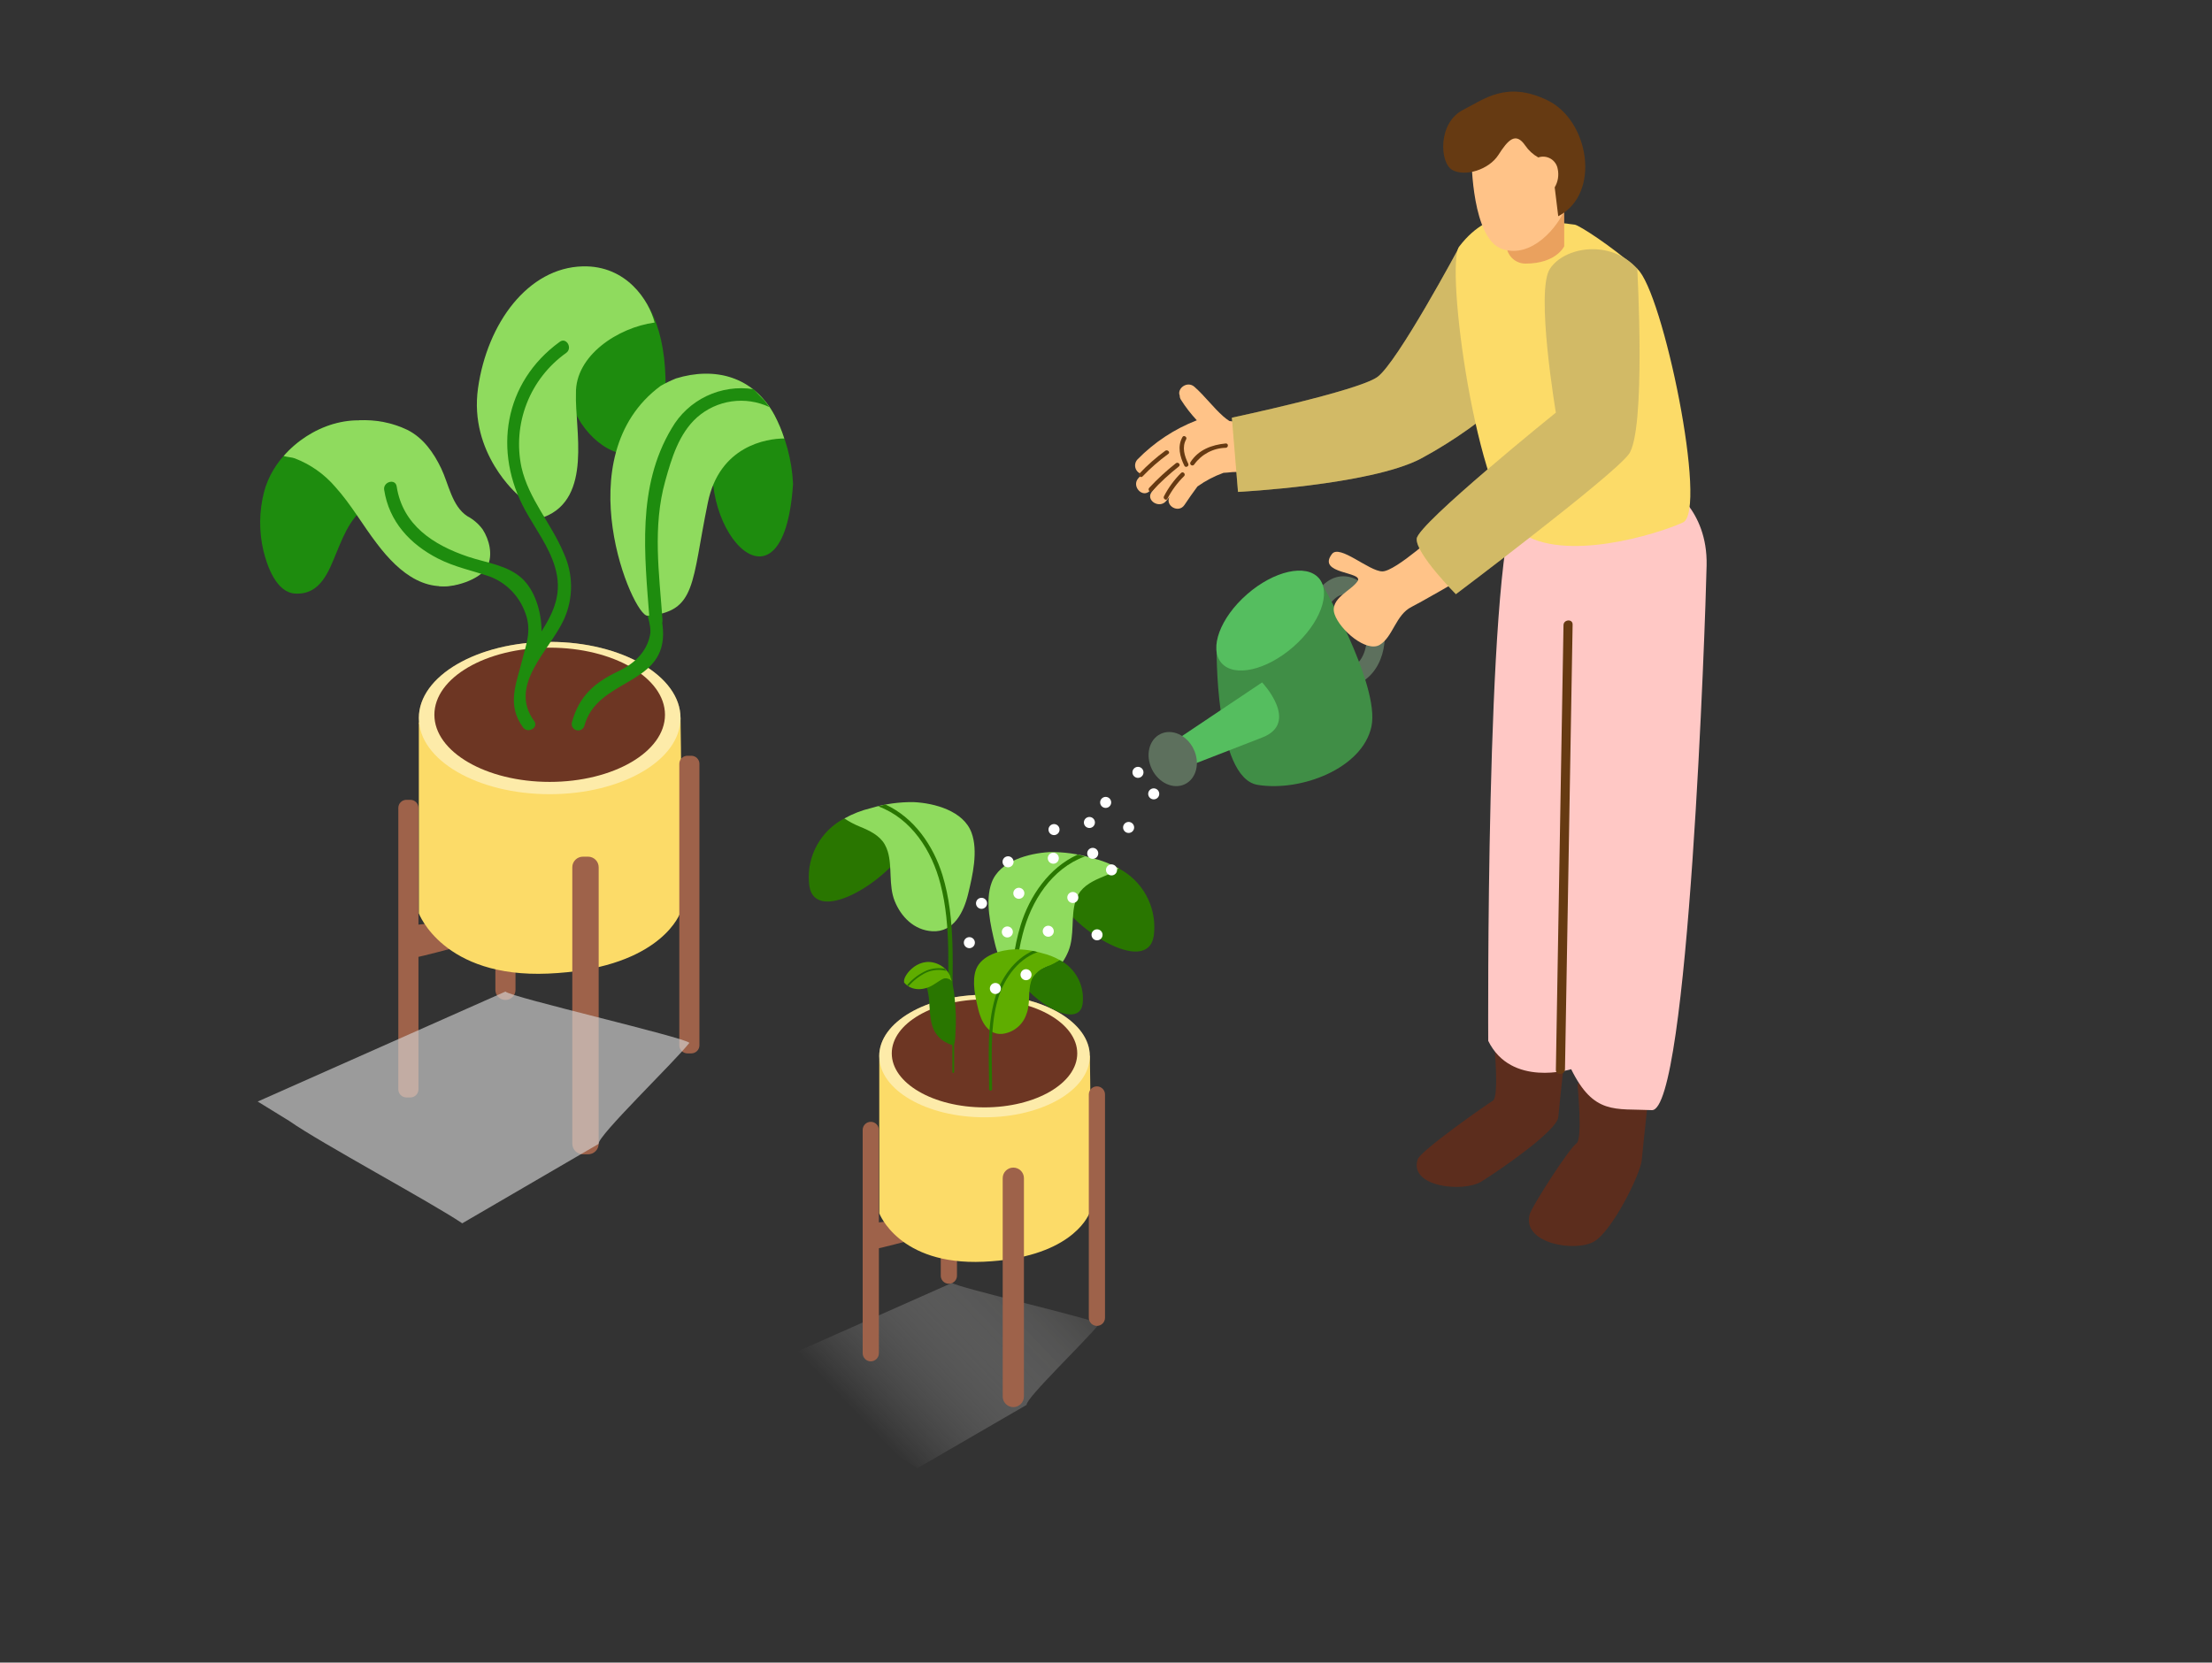 <svg width="274" height="206" viewBox="0 0 274 206" fill="none" xmlns="http://www.w3.org/2000/svg">
<rect x="0" y="0" width="274" height="206" fill="#333333" stroke="none"/>
<path style="mix-blend-mode:multiply" opacity="0.63" d="M136.157 164.032C135.719 163.472 118.395 159.495 117.936 158.948L93.4 169.833L96.53 171.76C99.64 173.96 110.504 179.775 113.655 181.9L127.17 174.063C127.013 173.277 134.596 166.048 136.157 164.032Z" fill="url(#paint0_linear)"/>
<path style="mix-blend-mode:multiply" opacity="0.63" d="M202.034 141.08L179.648 141.88L154.81 154.76C158.701 157.493 170.154 166.014 174.106 168.672L197.526 153.796C197.239 152.546 202.178 142.358 202.034 141.08Z" fill="url(#paint1_linear)"/>
<path d="M138.575 107.599C139.994 108.339 141.166 109.476 141.946 110.87C142.726 112.265 143.08 113.857 142.966 115.45C142.733 121.237 133.178 115.586 130.636 110.708C128.095 105.829 127.698 112.758 127.698 112.758" fill="#297600"/>
<path d="M129.979 105.576C131.774 105.546 133.562 105.795 135.28 106.314C136.435 106.588 137.546 107.02 138.582 107.598C137.981 107.999 137.341 108.338 136.671 108.609C135.472 109.095 134.219 109.696 133.582 110.817C133.428 111.092 133.304 111.383 133.212 111.684C132.63 113.591 133.13 115.893 132.349 117.834C131.568 119.775 129.958 121.435 127.704 121.572C125.012 121.736 123.779 119.16 123.245 116.925C122.711 114.691 121.985 111.643 122.834 109.354C123.827 106.662 127.41 105.733 129.979 105.576Z" fill="#8FDB5E"/>
<path d="M126.43 114.616C127.56 110.96 129.958 107.51 133.465 105.897H133.575L133.739 105.952L134.376 106.116C130.266 107.626 127.725 111.644 126.677 115.75C125.307 121.005 125.786 126.683 125.773 132.054C125.773 132.128 125.743 132.199 125.69 132.252C125.638 132.304 125.566 132.334 125.492 132.334C125.417 132.334 125.346 132.304 125.293 132.252C125.241 132.199 125.211 132.128 125.211 132.054C125.245 126.314 124.718 120.164 126.43 114.616Z" fill="#297600"/>
<path d="M107.867 154.835C108.326 154.924 116.539 152.649 116.539 152.649V150.646L107.867 151.555" fill="#9E624A"/>
<path d="M116.532 153.872V157.971C116.521 158.11 116.538 158.249 116.583 158.38C116.628 158.512 116.7 158.632 116.795 158.734C116.889 158.837 117.004 158.918 117.131 158.974C117.259 159.03 117.396 159.059 117.536 159.059C117.675 159.059 117.812 159.03 117.94 158.974C118.067 158.918 118.182 158.837 118.276 158.734C118.371 158.632 118.443 158.512 118.488 158.38C118.533 158.249 118.551 158.11 118.539 157.971V153.776L116.532 153.872Z" fill="#9E624A"/>
<path d="M108.915 131.282V150.325C108.915 150.325 111.326 156.789 121.814 156.331C132.301 155.874 134.712 151.015 135 150.182C135.288 149.348 135 130.817 135 130.817" fill="#FCDB68"/>
<path d="M121.95 138.436C129.153 138.436 134.993 135.037 134.993 130.844C134.993 126.652 129.153 123.253 121.95 123.253C114.747 123.253 108.908 126.652 108.908 130.844C108.908 135.037 114.747 138.436 121.95 138.436Z" fill="#FCDB68"/>
<path opacity="0.43" d="M121.95 138.436C129.153 138.436 134.993 135.037 134.993 130.844C134.993 126.652 129.153 123.253 121.95 123.253C114.747 123.253 108.908 126.652 108.908 130.844C108.908 135.037 114.747 138.436 121.95 138.436Z" fill="white"/>
<path d="M121.95 137.206C128.295 137.206 133.438 134.211 133.438 130.516C133.438 126.822 128.295 123.827 121.95 123.827C115.606 123.827 110.463 126.822 110.463 130.516C110.463 134.211 115.606 137.206 121.95 137.206Z" fill="#6D3623"/>
<path d="M126.834 145.979C126.834 145.255 126.246 144.667 125.519 144.667C124.793 144.667 124.204 145.255 124.204 145.979V173.031C124.204 173.756 124.793 174.343 125.519 174.343C126.246 174.343 126.834 173.756 126.834 173.031V145.979Z" fill="#9E624A"/>
<path d="M136.877 135.607C136.877 135.052 136.427 134.603 135.873 134.603C135.319 134.603 134.87 135.052 134.87 135.607V163.274C134.87 163.829 135.319 164.278 135.873 164.278C136.427 164.278 136.877 163.829 136.877 163.274V135.607Z" fill="#9E624A"/>
<path d="M108.867 140.001C108.867 139.446 108.418 138.996 107.863 138.996C107.309 138.996 106.86 139.446 106.86 140.001V167.667C106.86 168.222 107.309 168.672 107.863 168.672C108.418 168.672 108.867 168.222 108.867 167.667V140.001Z" fill="#9E624A"/>
<path d="M104.592 101.401C103.174 102.141 102.002 103.278 101.222 104.673C100.442 106.067 100.087 107.659 100.202 109.252C100.434 115.04 109.99 109.389 112.532 104.51C115.073 99.631 115.47 106.56 115.47 106.56" fill="#297600"/>
<path d="M113.196 99.385C111.401 99.355 109.612 99.604 107.894 100.123C106.74 100.397 105.628 100.83 104.593 101.408C105.193 101.809 105.834 102.148 106.504 102.419C107.702 102.904 108.956 103.506 109.593 104.626C109.747 104.901 109.871 105.192 109.963 105.494C110.545 107.4 110.045 109.703 110.826 111.644C111.607 113.584 113.217 115.245 115.47 115.381C118.162 115.545 119.395 112.969 119.93 110.735C120.464 108.5 121.19 105.453 120.341 103.164C119.347 100.472 115.765 99.508 113.196 99.385Z" fill="#8FDB5E"/>
<path d="M116.738 108.412C115.607 104.756 113.21 101.305 109.703 99.693H109.6L109.436 99.748L108.799 99.912C112.909 101.422 115.45 105.439 116.498 109.546C117.868 114.801 117.388 120.479 117.402 125.85C117.402 125.924 117.432 125.995 117.484 126.048C117.537 126.1 117.609 126.13 117.683 126.13C117.758 126.13 117.829 126.1 117.882 126.048C117.934 125.995 117.964 125.924 117.964 125.85C117.923 120.124 118.457 113.967 116.738 108.412Z" fill="#297600"/>
<path d="M131.253 118.941C132.183 119.425 132.951 120.17 133.463 121.084C133.974 121.999 134.206 123.042 134.13 124.086C133.979 127.878 127.718 124.175 126.054 120.977C124.389 117.779 124.129 122.344 124.129 122.344" fill="#297600"/>
<path d="M125.622 117.622C126.798 117.601 127.969 117.763 129.095 118.101C129.85 118.281 130.576 118.563 131.253 118.941C130.859 119.211 130.439 119.44 129.999 119.625C129.169 119.861 128.444 120.372 127.944 121.073C127.844 121.253 127.764 121.443 127.704 121.64C127.321 122.884 127.65 124.373 127.143 125.651C126.928 126.31 126.526 126.892 125.986 127.327C125.447 127.763 124.792 128.033 124.101 128.104C122.341 128.214 121.533 126.519 121.176 125.057C120.82 123.595 120.347 121.599 120.909 120.096C121.594 118.333 123.985 117.698 125.622 117.622Z" fill="#5FAD00"/>
<path d="M123.3 123.533C124.04 121.141 125.608 118.879 127.903 117.82H127.992L128.102 117.854L128.52 117.964C125.848 118.955 124.163 121.585 123.478 124.271C122.601 127.687 122.896 131.432 122.889 134.951C122.889 135 122.869 135.047 122.835 135.081C122.8 135.116 122.753 135.135 122.704 135.135C122.655 135.135 122.608 135.116 122.573 135.081C122.539 135.047 122.519 135 122.519 134.951C122.526 131.199 122.177 127.175 123.3 123.533Z" fill="#297600"/>
<path d="M115.011 122.235C115.758 121.927 116.792 120.916 117.697 120.943C117.995 121.809 118.179 122.709 118.245 123.622C118.417 125.107 118.451 126.606 118.347 128.098C118.347 128.43 118.32 128.76 118.265 129.088C118.258 129.186 118.232 129.281 118.19 129.369C118.19 130.521 118.19 131.674 118.19 132.826C118.19 132.855 118.178 132.883 118.158 132.903C118.137 132.924 118.109 132.935 118.08 132.935C118.051 132.935 118.023 132.924 118.003 132.903C117.982 132.883 117.971 132.855 117.971 132.826C117.971 131.719 117.971 130.61 117.971 129.498C117.616 129.382 117.276 129.226 116.957 129.034C116.29 128.618 115.787 127.986 115.532 127.243C114.964 125.658 115.32 123.882 114.779 122.31L115.011 122.235Z" fill="#297600"/>
<path d="M116.546 119.631C116.969 119.88 117.319 120.236 117.56 120.663C117.622 120.76 117.675 120.863 117.717 120.971V121.039C117.785 121.218 117.843 121.4 117.888 121.586C117.802 121.446 117.668 121.342 117.512 121.292C117.326 121.211 117.12 121.192 116.922 121.237C116.731 121.31 116.549 121.407 116.381 121.524C116.128 121.675 115.888 121.845 115.635 122.003C114.463 122.747 112.895 122.823 111.99 121.736C111.99 121.695 111.99 121.647 111.99 121.606C111.853 120.868 113.95 118.128 116.546 119.631Z" fill="#5FAD00"/>
<path d="M112.539 122.201L112.395 122.105C112.389 122.092 112.386 122.078 112.386 122.064C112.386 122.05 112.389 122.036 112.395 122.023C113.064 121.251 113.897 120.637 114.833 120.226C115.528 119.964 116.28 119.89 117.012 120.014C117.087 120.103 117.162 120.199 117.231 120.301C116.396 120.083 115.512 120.155 114.724 120.506C113.894 120.915 113.154 121.484 112.546 122.18L112.539 122.201Z" fill="#297600"/>
<path d="M171.072 75.634C169.914 72.046 166.112 69.566 163.283 73.14C162.407 74.246 163.968 75.825 164.852 74.704C167.229 71.705 169.161 75.927 169.311 78.121C169.435 79.897 169.003 82.152 167.112 82.849C165.784 83.341 166.359 85.487 167.702 84.988C171.455 83.58 172.181 79.084 171.072 75.634Z" fill="#5D705D"/>
<path d="M163.359 71.636C163.359 71.636 170.996 84.803 169.88 90.017C168.763 95.231 161.119 98.121 155.783 97.246C150.446 96.372 150.7 80.041 150.7 80.041" fill="#408E46"/>
<path d="M178.367 65.76C178.367 65.76 172.887 70.796 171.236 70.796C169.585 70.796 165.921 67.379 164.982 68.65C163.071 71.165 168.935 70.796 168.168 71.998C167.4 73.201 164.653 74.144 165.311 76.098C165.969 78.052 169.264 80.881 170.908 79.897C172.552 78.913 172.88 76.173 174.86 75.189C176.84 74.205 190.341 66.306 190.341 66.306" fill="#FFC388"/>
<path d="M142.672 60.936C143.455 59.906 144.321 58.942 145.261 58.053C144.245 58.876 143.307 59.791 142.459 60.786C141.548 61.797 140.103 60.246 141.014 59.241L141.473 58.749C141.283 58.709 141.106 58.618 140.962 58.487C140.818 58.356 140.712 58.19 140.653 58.004C140.595 57.819 140.587 57.621 140.63 57.432C140.673 57.242 140.765 57.067 140.898 56.925C142.972 54.803 145.478 53.148 148.248 52.074C147.516 51.288 146.858 50.437 146.282 49.532C146.181 49.377 146.129 49.197 146.131 49.012C145.761 48.145 147.063 47.14 147.953 47.926C149.248 49.067 150.262 50.475 151.543 51.602C151.776 51.806 152.023 51.993 152.282 52.162C154.152 52.402 156.016 52.668 157.879 52.969C159.194 53.181 158.646 55.114 157.379 55.019C157.401 55.267 157.349 55.517 157.228 55.736L157.481 55.798C157.647 55.839 157.798 55.925 157.918 56.045C158.039 56.165 158.125 56.316 158.166 56.481H158.379C159.749 56.617 159.694 58.736 158.331 58.599L157.851 58.544C157.815 58.661 157.753 58.768 157.671 58.859C157.589 58.949 157.488 59.021 157.375 59.069C157.263 59.117 157.141 59.14 157.019 59.137C156.896 59.134 156.776 59.104 156.666 59.05C155.188 58.525 153.606 58.354 152.049 58.551L151.549 58.585C150.404 59 149.321 59.568 148.33 60.273C147.768 61.018 147.241 61.79 146.72 62.562C145.987 63.656 144.295 62.658 144.864 61.565C144.74 61.715 144.61 61.865 144.494 62.022C143.665 63.123 141.85 62.002 142.672 60.936Z" fill="#FFC388"/>
<path d="M141.165 58.647C142.135 57.622 143.197 56.687 144.336 55.852C144.617 55.647 145.021 56.044 144.706 56.248C143.565 57.078 142.501 58.009 141.528 59.029C141.295 59.269 140.925 58.9 141.165 58.647Z" fill="#663A12"/>
<path d="M142.35 60.444C143.372 59.344 144.478 58.325 145.658 57.396C145.932 57.184 146.302 57.574 146.028 57.792C144.848 58.721 143.742 59.74 142.72 60.84C142.48 61.093 142.117 60.696 142.35 60.444Z" fill="#663A12"/>
<path d="M147.46 57.267C148.439 55.729 150.09 55.114 151.844 54.943C152.193 54.943 152.173 55.449 151.844 55.483C151.078 55.499 150.327 55.693 149.649 56.048C148.971 56.404 148.386 56.912 147.939 57.533C147.922 57.565 147.898 57.592 147.87 57.614C147.842 57.637 147.809 57.653 147.775 57.663C147.74 57.673 147.704 57.676 147.668 57.672C147.632 57.668 147.597 57.657 147.566 57.639C147.534 57.621 147.507 57.598 147.484 57.57C147.462 57.542 147.445 57.509 147.436 57.475C147.426 57.44 147.423 57.404 147.427 57.368C147.431 57.333 147.442 57.298 147.46 57.267Z" fill="#663A12"/>
<path d="M146.706 57.704C146.152 56.576 145.823 55.319 146.467 54.157C146.631 53.85 147.097 54.157 146.926 54.438C146.384 55.422 146.72 56.487 147.186 57.451C147.337 57.758 146.864 58.018 146.706 57.704Z" fill="#663A12"/>
<path d="M144.179 61.496C144.729 60.425 145.446 59.447 146.302 58.599C146.549 58.353 146.919 58.749 146.672 58.995C145.844 59.808 145.151 60.747 144.617 61.776C144.487 62.091 144.021 61.804 144.179 61.496Z" fill="#663A12"/>
<path d="M180.778 30.57C180.778 30.57 173.065 44.987 170.599 46.723C168.133 48.459 152.591 51.752 152.591 51.752L153.351 60.949C153.351 60.949 169.674 60.109 175.956 56.85C180.155 54.591 184.046 51.803 187.532 48.554" fill="#FCDB68"/>
<path opacity="0.27" d="M180.778 30.57C180.778 30.57 173.065 44.987 170.599 46.723C168.133 48.459 152.591 51.752 152.591 51.752L153.351 60.949C153.351 60.949 169.674 60.109 175.956 56.85C180.155 54.591 184.046 51.803 187.532 48.554" fill="#606060"/>
<path d="M195.396 134.274C195.396 134.274 196.081 141.189 195.266 141.681C194.451 142.173 189.786 149.382 189.471 150.482C188.532 154.124 195.232 155.183 197.499 153.803C199.766 152.423 203.212 145.453 203.363 143.745C203.513 142.037 204.657 131.534 204.657 131.534" fill="#5C2D1D"/>
<path d="M185.059 128.965C185.059 128.965 185.744 135.88 184.929 136.372C184.114 136.864 175.956 142.576 175.606 143.649C174.49 147.066 181.258 147.797 183.525 146.382C185.792 144.968 192.882 140.103 193.026 138.402C193.17 136.7 194.321 126.232 194.321 126.232" fill="#5C2D1D"/>
<path d="M206.603 60.259C206.603 60.259 211.549 63.027 211.398 70.058C211.247 77.089 209.151 137.766 204.61 137.547C200.068 137.329 197.431 138.169 194.622 132.477C194.622 132.477 187.197 134.766 184.347 128.965C184.347 128.965 184.018 71.096 187.683 62.603C191.348 54.109 206.603 60.259 206.603 60.259Z" fill="#FFC8C5"/>
<path d="M195.074 27.837C195.65 27.932 199.609 30.488 202.801 33.303C205.993 36.118 211.596 63.3 208.466 64.735C205.335 66.17 193.704 69.784 188.286 65.917C182.867 62.05 178.977 32.9 180.751 30.549C184.861 25.158 189.539 27.133 189.539 27.133" fill="#FCDB68"/>
<path d="M193.67 77.465C193.67 76.74 194.814 76.651 194.8 77.376L193.855 132.47C193.855 133.195 192.711 133.283 192.725 132.559L193.67 77.465Z" fill="#663A12"/>
<path d="M193.759 24.748V30.515C193.759 30.515 192.786 32.661 188.964 32.661C188.397 32.661 187.848 32.458 187.419 32.088C186.99 31.718 186.709 31.205 186.628 30.645L185.943 25.814" fill="#EAA15E"/>
<path d="M182.285 19.869C182.285 19.869 182.347 29.572 186.046 30.843C189.745 32.114 193.033 28.055 193.882 25.828C194.732 23.6 194.567 12.941 188.142 14.492C181.717 16.043 182.285 19.869 182.285 19.869Z" fill="#FFC388"/>
<path d="M181.272 13.59C183.799 12.326 186.608 9.948 191.718 12.442C196.828 14.936 198.383 23.99 193.019 26.791L192.581 23.211C192.99 22.522 193.122 21.704 192.951 20.922C192.905 20.661 192.803 20.413 192.652 20.196C192.5 19.979 192.304 19.796 192.075 19.662C191.847 19.527 191.592 19.444 191.328 19.417C191.064 19.391 190.797 19.421 190.546 19.507C189.904 19.148 189.353 18.645 188.937 18.038C187.738 16.282 186.786 17.355 185.608 19.193C184.429 21.031 181.498 21.926 179.908 21.065C178.319 20.204 178.066 15.196 181.272 13.59Z" fill="#663A12"/>
<path d="M202.808 33.303C202.808 33.303 203.924 53.447 201.739 56.303C199.554 59.159 180.34 73.618 180.34 73.618C180.34 73.618 175.326 68.582 175.49 66.737C175.654 64.892 192.725 51.124 192.725 51.124C192.725 51.124 190.19 36.091 191.978 33.324C193.766 30.556 199.499 29.607 202.808 33.303Z" fill="#FCDB68"/>
<path opacity="0.27" d="M202.808 33.303C202.808 33.303 203.924 53.447 201.739 56.303C199.554 59.159 180.34 73.618 180.34 73.618C180.34 73.618 175.326 68.582 175.49 66.737C175.654 64.892 192.725 51.124 192.725 51.124C192.725 51.124 190.19 36.091 191.978 33.324C193.766 30.556 199.499 29.607 202.808 33.303Z" fill="#606060"/>
<path d="M160.194 80.15C163.522 77.245 164.94 73.43 163.36 71.629C161.781 69.829 157.802 70.725 154.474 73.63C151.146 76.535 149.729 80.35 151.308 82.15C152.888 83.951 156.866 83.055 160.194 80.15Z" fill="#55BE5F"/>
<path d="M156.337 91.384L147.097 94.971L146.138 91.384L156.337 84.551C156.337 84.551 161.078 89.559 156.337 91.384Z" fill="#55BE5F"/>
<path d="M146.776 97.161C148.203 96.472 148.683 94.52 147.849 92.802C147.014 91.083 145.181 90.249 143.755 90.938C142.328 91.627 141.848 93.579 142.682 95.297C143.517 97.016 145.35 97.85 146.776 97.161Z" fill="#5D705D"/>
<path d="M50.587 118.777C51.156 118.893 61.362 116.044 61.362 116.044V113.557L50.587 114.691" fill="#9E624A"/>
<path d="M61.362 117.581V122.652C61.362 122.981 61.493 123.298 61.727 123.531C61.961 123.764 62.278 123.895 62.609 123.895C62.939 123.895 63.257 123.764 63.49 123.531C63.724 123.298 63.855 122.981 63.855 122.652V117.438C63.02 117.472 62.191 117.52 61.362 117.581Z" fill="#9E624A"/>
<path d="M51.882 89.505V113.167C51.882 113.167 54.875 121.196 67.911 120.629C80.946 120.062 83.94 114.021 84.296 113.024C84.652 112.026 84.296 88.958 84.296 88.958" fill="#FCDB68"/>
<path d="M68.089 98.401C77.04 98.401 84.296 94.176 84.296 88.965C84.296 83.753 77.04 79.528 68.089 79.528C59.138 79.528 51.882 83.753 51.882 88.965C51.882 94.176 59.138 98.401 68.089 98.401Z" fill="#FCDB68"/>
<path opacity="0.43" d="M68.089 98.401C77.04 98.401 84.296 94.176 84.296 88.965C84.296 83.753 77.04 79.528 68.089 79.528C59.138 79.528 51.882 83.753 51.882 88.965C51.882 94.176 59.138 98.401 68.089 98.401Z" fill="white"/>
<path d="M68.089 96.878C75.977 96.878 82.371 93.154 82.371 88.562C82.371 83.969 75.977 80.246 68.089 80.246C60.201 80.246 53.807 83.969 53.807 88.562C53.807 93.154 60.201 96.878 68.089 96.878Z" fill="#6D3623"/>
<path d="M72.843 106.143H72.206C71.48 106.143 70.891 106.73 70.891 107.455V141.709C70.891 142.433 71.48 143.021 72.206 143.021H72.843C73.569 143.021 74.158 142.433 74.158 141.709V107.455C74.158 106.73 73.569 106.143 72.843 106.143Z" fill="#9E624A"/>
<path d="M85.632 93.639H85.152C84.596 93.639 84.145 94.088 84.145 94.643V129.512C84.145 130.067 84.596 130.516 85.152 130.516H85.632C86.188 130.516 86.639 130.067 86.639 129.512V94.643C86.639 94.088 86.188 93.639 85.632 93.639Z" fill="#9E624A"/>
<path d="M50.827 99.098H50.347C49.791 99.098 49.34 99.548 49.34 100.103V134.971C49.34 135.526 49.791 135.976 50.347 135.976H50.827C51.383 135.976 51.834 135.526 51.834 134.971V100.103C51.834 99.548 51.383 99.098 50.827 99.098Z" fill="#9E624A"/>
<path d="M44.45 52.08C46.51 51.962 48.566 52.364 50.429 53.248C52.423 54.232 53.718 56.091 54.649 58.032C55.581 59.972 55.978 62.712 57.889 63.956C58.638 64.353 59.286 64.913 59.787 65.596C60.609 66.853 61.081 68.766 60.376 70.174C59.526 71.868 55.985 72.907 54.368 72.6" fill="#8FDB5E"/>
<path d="M42.888 52.292C42.283 52.349 41.683 52.45 41.093 52.593C37.175 53.802 33.681 57.075 32.695 61.011C32.095 63.364 32.07 65.827 32.62 68.192C33.078 70.099 34.209 73.399 36.545 73.543C39.696 73.734 40.716 70.809 41.716 68.377C42.669 66.081 43.771 63.3 46.278 62.35C47.519 61.885 48.869 61.793 50.162 62.084C51.455 62.376 52.633 63.038 53.553 63.99L42.888 52.292Z" fill="#1E8C0E"/>
<path d="M57.3 65.063C55.396 62.603 53.813 59.925 51.978 57.417C50.916 55.968 49.779 54.151 48.279 52.955C43.895 50.837 38.38 52.777 35.14 56.501C35.586 56.638 36.202 56.665 36.51 56.788C38.454 57.532 40.18 58.749 41.531 60.328C43.47 62.466 44.956 65.111 46.696 67.366C49.484 71.055 53.176 74.096 57.951 71.889C61.033 70.475 58.643 66.785 57.3 65.063Z" fill="#8FDB5E"/>
<path d="M72.761 33.44C72.761 33.44 82.632 32.668 82.447 48.247C82.262 63.826 67.507 53.577 70.747 44.188" fill="#1E8C0E"/>
<path d="M71.343 48.773C71.233 44.038 76.576 40.574 81.083 39.965C80.398 37.232 77.597 32.866 72.178 33.003C65.417 33.173 60.348 40.034 59.211 48.104C58.074 56.173 64.157 61.319 64.157 61.319L67.418 64.052C73.425 61.722 71.192 53.119 71.343 48.773Z" fill="#8FDB5E"/>
<path d="M98.236 59.952C98.092 56.998 97.311 54.111 95.948 51.486C95.32 50.23 94.416 49.131 93.304 48.272C92.191 47.413 90.899 46.816 89.522 46.525L83.96 57.205C83.96 57.205 92.242 42.753 88.865 53.884C85.488 65.015 96.64 77.492 98.16 60.895C98.195 60.539 98.215 60.232 98.236 59.952Z" fill="#1E8C0E"/>
<path d="M69.829 68.541C68.315 64.892 65.486 61.837 64.595 57.902C64.036 55.257 64.262 52.507 65.247 49.988C66.231 47.47 67.93 45.292 70.137 43.723C70.966 43.122 70.137 41.735 69.329 42.357C62.403 47.386 61.061 55.961 65.075 63.259C66.328 65.52 67.966 67.693 68.726 70.187C69.719 73.447 68.609 75.79 67.082 78.23C67.082 75.756 66.233 73.126 64.671 71.677C62.869 70.01 60.211 69.73 57.985 68.978C53.67 67.522 49.875 65.063 49.135 60.266C48.977 59.255 47.436 59.685 47.587 60.69C48.19 64.612 50.772 67.42 54.252 69.204C56.307 70.256 58.519 70.7 60.684 71.438C61.636 71.803 62.503 72.357 63.232 73.068C63.961 73.779 64.537 74.631 64.924 75.572C65.945 77.922 65.253 79.535 64.677 81.817C63.931 84.776 62.746 87.325 64.787 90.126C65.39 90.953 66.781 90.126 66.157 89.32C62.91 84.851 68.096 80.601 69.849 76.761C70.438 75.469 70.74 74.067 70.737 72.648C70.733 71.23 70.423 69.829 69.829 68.541Z" fill="#1E8C0E"/>
<path d="M89.824 58.742C82.974 57.54 78.309 62.842 78.713 69.443C78.855 71.102 79.163 72.743 79.631 74.342C79.939 75.504 80.734 77.451 80.535 78.592C80.145 80.806 78.48 82.282 76.617 83.157C73.644 84.558 71.733 86.238 70.843 89.491C70.815 89.592 70.807 89.698 70.82 89.802C70.833 89.907 70.867 90.008 70.919 90.099C70.971 90.19 71.041 90.27 71.124 90.335C71.207 90.4 71.303 90.447 71.404 90.475C71.506 90.503 71.612 90.51 71.717 90.497C71.821 90.484 71.922 90.451 72.014 90.398C72.105 90.347 72.186 90.277 72.251 90.194C72.315 90.111 72.363 90.016 72.391 89.915C73.973 84.127 82.083 84.961 82.138 78.592C82.138 75.483 80.508 72.559 80.316 69.443C79.981 63.977 83.543 59.255 89.399 60.28C90.42 60.458 90.838 58.92 89.824 58.742Z" fill="#1E8C0E"/>
<path d="M95.948 51.458C93.297 46.573 88.475 45.432 83.741 46.887C83.086 47.151 82.45 47.459 81.837 47.809C69.938 56.597 78.412 76.447 80.22 76.29C86.31 75.791 85.625 72.251 87.68 62.282C89.118 55.237 94.962 54.335 97.147 54.328C96.833 53.338 96.432 52.378 95.948 51.458Z" fill="#8FDB5E"/>
<path d="M93.338 48.22C91.355 47.91 89.323 48.208 87.513 49.074C85.703 49.94 84.199 51.334 83.2 53.071C78.85 60.328 79.85 68.787 80.46 76.782C80.535 77.8 82.138 77.807 82.063 76.782C81.645 70.994 80.823 65.268 82.406 59.59C83.18 56.802 84.104 53.707 86.344 51.711C87.548 50.648 89.037 49.961 90.629 49.734C92.22 49.507 93.843 49.75 95.297 50.434C95.092 50.16 94.893 49.887 94.688 49.614C94.208 49.149 93.77 48.684 93.338 48.22Z" fill="#1E8C0E"/>
<path d="M142.911 97.677C142.73 97.677 142.555 97.749 142.427 97.877C142.298 98.005 142.226 98.179 142.226 98.36C142.226 98.541 142.298 98.715 142.427 98.843C142.555 98.971 142.73 99.043 142.911 99.043C143.093 99.043 143.267 98.971 143.396 98.843C143.524 98.715 143.596 98.541 143.596 98.36C143.596 98.179 143.524 98.005 143.396 97.877C143.267 97.749 143.093 97.677 142.911 97.677Z" fill="white"/>
<path d="M139.801 101.838C139.62 101.838 139.446 101.91 139.317 102.039C139.189 102.167 139.116 102.34 139.116 102.522C139.116 102.703 139.189 102.877 139.317 103.005C139.446 103.133 139.62 103.205 139.801 103.205C139.983 103.205 140.157 103.133 140.286 103.005C140.414 102.877 140.486 102.703 140.486 102.522C140.486 102.34 140.414 102.167 140.286 102.039C140.157 101.91 139.983 101.838 139.801 101.838Z" fill="white"/>
<path d="M137.685 107.1C137.503 107.1 137.329 107.172 137.201 107.3C137.072 107.428 137 107.602 137 107.783C137 107.964 137.072 108.138 137.201 108.266C137.329 108.394 137.503 108.466 137.685 108.466C137.867 108.466 138.041 108.394 138.169 108.266C138.298 108.138 138.37 107.964 138.37 107.783C138.37 107.602 138.298 107.428 138.169 107.3C138.041 107.172 137.867 107.1 137.685 107.1Z" fill="white"/>
<path d="M130.472 105.651C130.29 105.651 130.116 105.723 129.987 105.851C129.859 105.979 129.787 106.153 129.787 106.334C129.787 106.515 129.859 106.689 129.987 106.817C130.116 106.945 130.29 107.017 130.472 107.017C130.654 107.017 130.828 106.945 130.956 106.817C131.085 106.689 131.157 106.515 131.157 106.334C131.157 106.153 131.085 105.979 130.956 105.851C130.828 105.723 130.654 105.651 130.472 105.651Z" fill="white"/>
<path d="M135.356 105.05C135.174 105.05 135 105.122 134.872 105.25C134.743 105.378 134.671 105.552 134.671 105.733C134.671 105.914 134.743 106.088 134.872 106.216C135 106.344 135.174 106.416 135.356 106.416C135.538 106.416 135.712 106.344 135.84 106.216C135.969 106.088 136.041 105.914 136.041 105.733C136.041 105.552 135.969 105.378 135.84 105.25C135.712 105.122 135.538 105.05 135.356 105.05Z" fill="white"/>
<path d="M134.945 101.223C134.763 101.223 134.589 101.295 134.46 101.423C134.332 101.551 134.26 101.725 134.26 101.906C134.26 102.088 134.332 102.261 134.46 102.39C134.589 102.518 134.763 102.59 134.945 102.59C135.126 102.59 135.301 102.518 135.429 102.39C135.558 102.261 135.63 102.088 135.63 101.906C135.63 101.725 135.558 101.551 135.429 101.423C135.301 101.295 135.126 101.223 134.945 101.223Z" fill="white"/>
<path d="M136.959 98.736C136.777 98.736 136.603 98.808 136.475 98.936C136.346 99.064 136.274 99.238 136.274 99.419C136.274 99.6 136.346 99.774 136.475 99.902C136.603 100.03 136.777 100.102 136.959 100.102C137.141 100.102 137.315 100.03 137.443 99.902C137.572 99.774 137.644 99.6 137.644 99.419C137.644 99.238 137.572 99.064 137.443 98.936C137.315 98.808 137.141 98.736 136.959 98.736Z" fill="white"/>
<path d="M140.959 95.012C140.777 95.012 140.603 95.084 140.475 95.212C140.346 95.341 140.274 95.514 140.274 95.695C140.274 95.877 140.346 96.05 140.475 96.179C140.603 96.307 140.777 96.379 140.959 96.379C141.141 96.379 141.315 96.307 141.444 96.179C141.572 96.05 141.644 95.877 141.644 95.695C141.644 95.514 141.572 95.341 141.444 95.212C141.315 95.084 141.141 95.012 140.959 95.012Z" fill="white"/>
<path d="M130.561 102.104C130.379 102.104 130.205 102.176 130.077 102.305C129.948 102.433 129.876 102.607 129.876 102.788C129.876 102.969 129.948 103.143 130.077 103.271C130.205 103.399 130.379 103.471 130.561 103.471C130.743 103.471 130.917 103.399 131.045 103.271C131.174 103.143 131.246 102.969 131.246 102.788C131.246 102.607 131.174 102.433 131.045 102.305C130.917 102.176 130.743 102.104 130.561 102.104Z" fill="white"/>
<path d="M126.204 109.997C126.023 109.997 125.848 110.069 125.72 110.197C125.591 110.325 125.519 110.499 125.519 110.68C125.519 110.862 125.591 111.035 125.72 111.164C125.848 111.292 126.023 111.364 126.204 111.364C126.386 111.364 126.56 111.292 126.689 111.164C126.817 111.035 126.889 110.862 126.889 110.68C126.889 110.499 126.817 110.325 126.689 110.197C126.56 110.069 126.386 109.997 126.204 109.997Z" fill="white"/>
<path d="M129.849 114.698C129.667 114.698 129.493 114.77 129.364 114.898C129.236 115.026 129.164 115.2 129.164 115.381C129.164 115.562 129.236 115.736 129.364 115.864C129.493 115.992 129.667 116.064 129.849 116.064C130.03 116.064 130.204 115.992 130.333 115.864C130.461 115.736 130.534 115.562 130.534 115.381C130.534 115.2 130.461 115.026 130.333 114.898C130.204 114.77 130.03 114.698 129.849 114.698Z" fill="white"/>
<path d="M132.89 110.516C132.708 110.516 132.534 110.588 132.405 110.716C132.277 110.844 132.205 111.018 132.205 111.199C132.205 111.381 132.277 111.554 132.405 111.683C132.534 111.811 132.708 111.883 132.89 111.883C133.072 111.883 133.246 111.811 133.374 111.683C133.503 111.554 133.575 111.381 133.575 111.199C133.575 111.018 133.503 110.844 133.374 110.716C133.246 110.588 133.072 110.516 132.89 110.516Z" fill="white"/>
<path d="M135.89 115.142C135.708 115.142 135.534 115.214 135.406 115.342C135.277 115.47 135.205 115.644 135.205 115.825C135.205 116.007 135.277 116.18 135.406 116.309C135.534 116.437 135.708 116.509 135.89 116.509C136.072 116.509 136.246 116.437 136.374 116.309C136.503 116.18 136.575 116.007 136.575 115.825C136.575 115.644 136.503 115.47 136.374 115.342C136.246 115.214 136.072 115.142 135.89 115.142Z" fill="white"/>
<path d="M127.095 120.083C126.913 120.083 126.739 120.155 126.611 120.283C126.482 120.411 126.41 120.585 126.41 120.766C126.41 120.947 126.482 121.121 126.611 121.249C126.739 121.377 126.913 121.449 127.095 121.449C127.277 121.449 127.451 121.377 127.579 121.249C127.708 121.121 127.78 120.947 127.78 120.766C127.78 120.585 127.708 120.411 127.579 120.283C127.451 120.155 127.277 120.083 127.095 120.083Z" fill="white"/>
<path d="M123.3 121.791C123.118 121.791 122.944 121.863 122.816 121.991C122.687 122.119 122.615 122.293 122.615 122.474C122.615 122.655 122.687 122.829 122.816 122.957C122.944 123.085 123.118 123.157 123.3 123.157C123.482 123.157 123.656 123.085 123.784 122.957C123.913 122.829 123.985 122.655 123.985 122.474C123.985 122.293 123.913 122.119 123.784 121.991C123.656 121.863 123.482 121.791 123.3 121.791Z" fill="white"/>
<path d="M124.779 114.787C124.598 114.787 124.424 114.859 124.295 114.987C124.167 115.115 124.094 115.289 124.094 115.47C124.094 115.651 124.167 115.825 124.295 115.953C124.424 116.081 124.598 116.153 124.779 116.153C124.961 116.153 125.135 116.081 125.264 115.953C125.392 115.825 125.464 115.651 125.464 115.47C125.464 115.289 125.392 115.115 125.264 114.987C125.135 114.859 124.961 114.787 124.779 114.787Z" fill="white"/>
<path d="M120.074 116.112C119.892 116.112 119.718 116.184 119.589 116.312C119.461 116.441 119.389 116.614 119.389 116.796C119.389 116.977 119.461 117.151 119.589 117.279C119.718 117.407 119.892 117.479 120.074 117.479C120.255 117.479 120.43 117.407 120.558 117.279C120.687 117.151 120.759 116.977 120.759 116.796C120.759 116.614 120.687 116.441 120.558 116.312C120.43 116.184 120.255 116.112 120.074 116.112Z" fill="white"/>
<path d="M124.869 106.095C124.687 106.095 124.513 106.167 124.384 106.295C124.256 106.423 124.184 106.597 124.184 106.779C124.184 106.96 124.256 107.134 124.384 107.262C124.513 107.39 124.687 107.462 124.869 107.462C125.05 107.462 125.224 107.39 125.353 107.262C125.481 107.134 125.554 106.96 125.554 106.779C125.554 106.597 125.481 106.423 125.353 106.295C125.224 106.167 125.05 106.095 124.869 106.095Z" fill="white"/>
<path d="M121.581 111.24C121.399 111.24 121.225 111.312 121.096 111.44C120.968 111.569 120.896 111.742 120.896 111.924C120.896 112.105 120.968 112.279 121.096 112.407C121.225 112.535 121.399 112.607 121.581 112.607C121.762 112.607 121.936 112.535 122.065 112.407C122.193 112.279 122.266 112.105 122.266 111.924C122.266 111.742 122.193 111.569 122.065 111.44C121.936 111.312 121.762 111.24 121.581 111.24Z" fill="white"/>
<path style="mix-blend-mode:multiply" opacity="0.63" d="M85.392 129.211C84.844 128.528 63.177 123.533 62.609 122.856L31.921 136.481L35.839 138.894C39.73 141.627 53.307 148.911 57.259 151.569L74.151 141.729C73.98 140.766 83.433 131.698 85.392 129.211Z" fill="url(#paint2_linear)"/>
<defs>
<linearGradient id="paint0_linear" x1="106.483" y1="175.552" x2="127.661" y2="155.288" gradientUnits="userSpaceOnUse">
<stop stop-color="white" stop-opacity="0"/>
<stop offset="1" stop-color="#535352"/>
</linearGradient>
<linearGradient id="paint1_linear" x1="11527.5" y1="6669.55" x2="12266.9" y2="5773.74" gradientUnits="userSpaceOnUse">
<stop stop-color="white" stop-opacity="0"/>
<stop offset="1" stop-color="#F15A24"/>
</linearGradient>
<linearGradient id="paint2_linear" x1="3801.1" y1="6136.36" x2="4753.36" y2="4443.95" gradientUnits="userSpaceOnUse">
<stop stop-color="white" stop-opacity="0"/>
<stop offset="1" stop-color="#D8D8D8"/>
</linearGradient>
</defs>
</svg>
